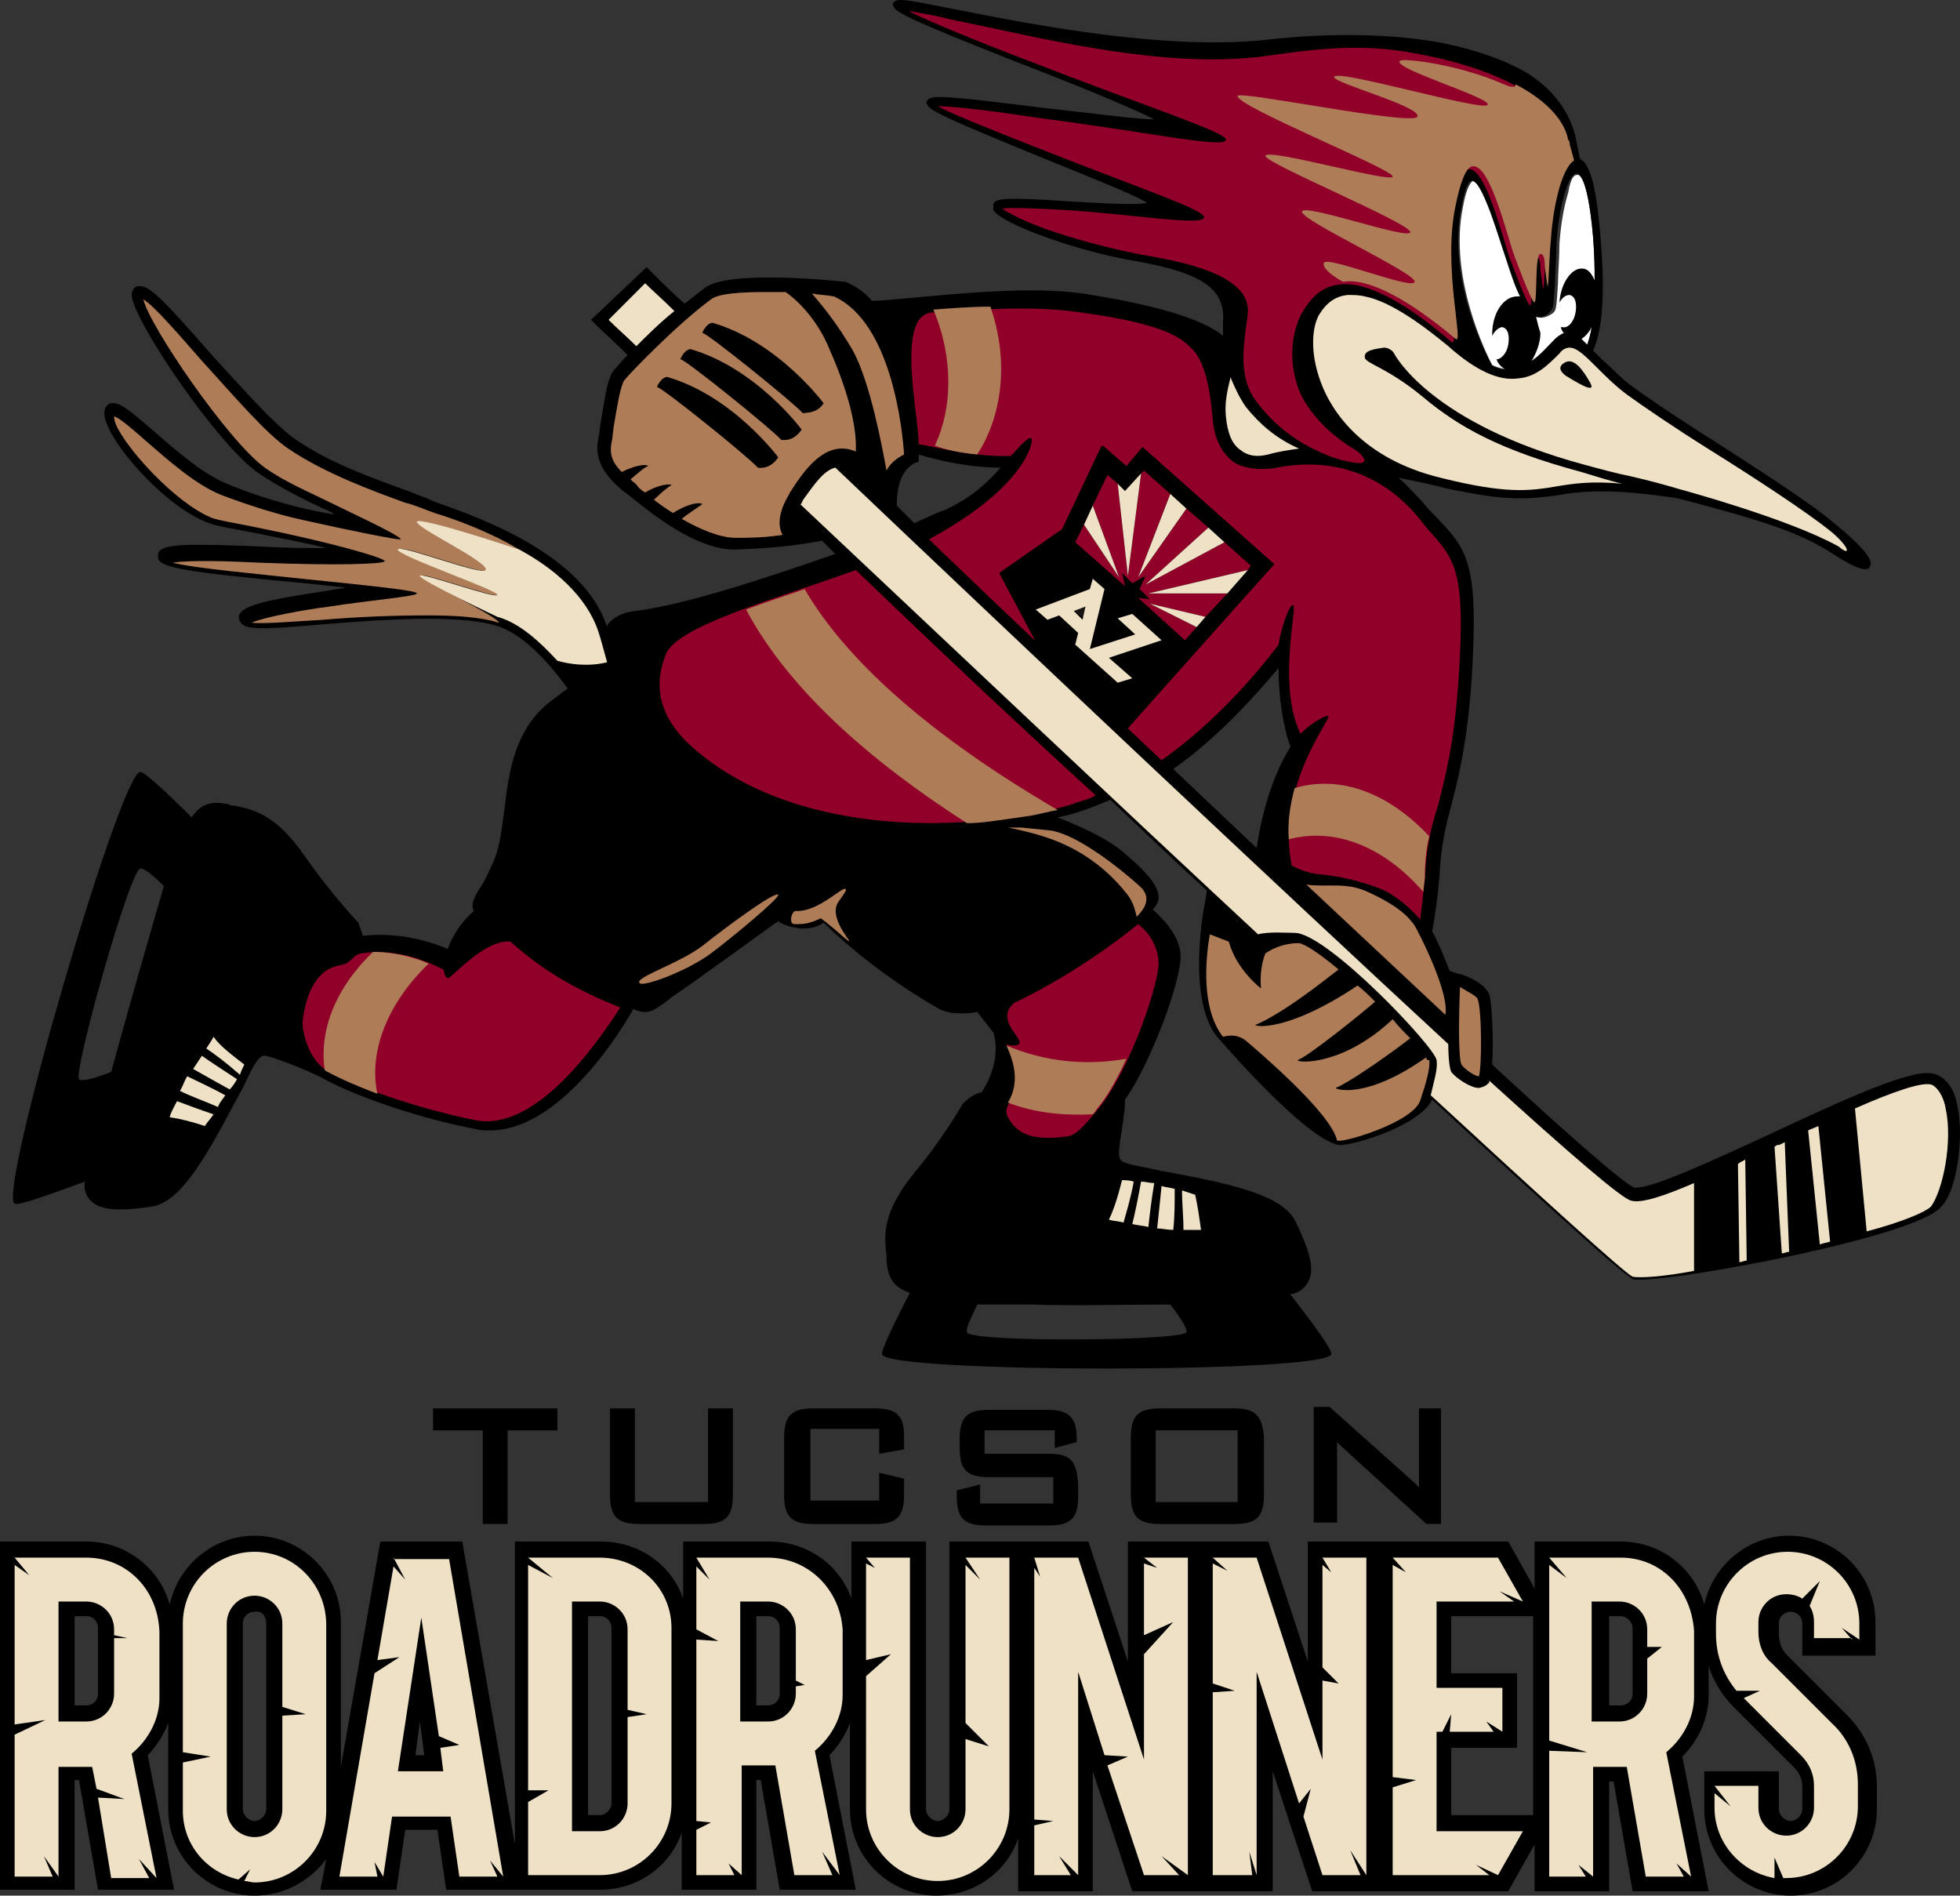 <svg xml:space="preserve" viewBox="116.167 212.231 379.61 367.085" height="367.085px" width="379.61px" y="0px" x="0px" xmlns:xlink="http://www.w3.org/1999/xlink" xmlns="http://www.w3.org/2000/svg" id="Layer_1" version="1.1">
<rect x="116.167" y="212.231" width="379.61" height="367.085" fill="#333333" stroke="none"/>
<g>
	<g>
		<path d="M421.6,246.117c0,0,1.983-1.133,3.117,12.183c0.85,12.184,0,17.567-1.134,20.684
			c-1.133-0.85-1.983-2.55-3.116-2.55c-1.134,0-2.267,0.566-3.117,1.7c-3.116,3.117-6.233,7.367-12.183,4.817
			c-0.851-1.7-8.5-16.717-5.667-30.6c0.85-4.817,1.983-5.1,1.983-5.1l0,0c0.283,0,1.417,0.566,3.116,4.816
			c1.134,2.833,2.267,6.517,3.117,9.067l0.283,0.85c0.85,2.55,1.7,5.383,2.833,7.65c1.417,3.683,2.267,3.683,3.117,3.967
			c1.133,0.566,2.833-0.567,3.116-0.85c0.567-0.566,0.567-1.417,0.851-5.667c0-1.983,0.283-4.817,0.283-7.65
			c0.283-3.966,0.85-7.083,1.7-9.917C420.467,246.117,421.316,246.117,421.6,246.117z" fill="#FFFFFF"></path>
		<path d="M495.267,426.316c-0.566-3.116-1.983-5.1-3.967-5.95l0,0c-3.399-1.699-14.45,3.117-32.017,11.334
			c-11.05,5.1-23.8,11.05-26.633,10.483c-1.7-0.567-12.184-9.634-27.483-23.801c0.283-4.533,0-11.899-0.567-13.6
			c-1.133-2.55-5.383-3.967-5.949-3.967l-1.7-0.566c-1.134-2.833-2.267-5.667-3.4-7.65c0.566-3.117,1.134-7.083,1.417-10.767
			c0.283-5.667,1.133-9.35,2.267-13.6c1.417-5.383,3.116-12.184,3.967-24.65c1.416-22.667-0.851-24.934-7.084-31.45
			c-0.85-0.85-1.699-1.7-2.55-2.833c-1.7-1.7-3.116-3.4-4.533-4.533c3.117,0.567,6.8,1.417,7.934,1.7
			c1.983,0.566,3.967,0.85,5.383,1.133c8.784,1.7,12.75,1.133,17.284,0.566c4.816-0.85,10.482-1.417,23.517,0.567
			c16.149,4.25,23.517,6.517,30.033,10.767c5.666,3.683,6.8,3.117,7.083,2.55c0.283-0.566,1.417-1.7-6.517-8.216
			c-4.533-3.967-14.733-10.483-23.517-16.15c-6.8-4.25-13.033-8.5-16.15-10.767c-2.267-1.7-3.966-3.683-5.666-5.1
			c-0.567-0.566-1.134-1.133-1.7-1.7c1.417-3.117,2.55-9.067,1.417-22.1c-0.567-6.517-1.417-13.883-3.967-15.017
			c-0.283-1.417-0.567-2.833-0.851-4.25c-1.133-4.817-4.25-9.067-9.066-12.184c-4.25-2.55-9.633-4.533-16.434-5.95
			c-11.616-2.267-24.649-1.7-32.866-0.85c-20.117,2.55-47.033-2.833-61.483-5.667c-9.917-1.983-11.617-2.267-12.184-1.417
			c-0.283,0.283-0.283,0.566,0,0.85c0.284,1.133,4.534,3.117,24.65,11.05c9.633,3.683,22.1,8.783,25.783,10.767
			c-3.4,0-13.884-1.417-21.816-2.267c-18.134-2.267-21.534-2.55-22.101-1.417c-0.283,0.284-0.283,0.567,0,0.85
			c0.284,1.133,4.817,3.117,20.684,9.633c8.217,3.4,19.267,7.65,21.816,9.35c-2.267,0.566-9.916,0-15.3-0.283
			c-12.184-0.85-14.167-0.567-14.45,0.566c0,0.283,0,0.567,0,1.133c1.417,2.55,15.867,7.934,27.767,9.917
			c12.75,2.267,17.283,5.383,16.717,11.9c0,0.566,0,1.417,0,2.55c-5.667-4.816-21.816-7.367-27.2-8.217
			c-9.916-1.417-23.8,0-33.149,0.85c-3.4,0.284-5.95,0.567-7.65,0.567c-1.417-1.7-3.117-2.833-5.1-3.684h-0.284
			c-2.267-0.283-22.383-2.267-26.917,1.134c-1.133,0.85-2.55,1.983-3.967,3.116c-2.267-1.983-4.533-4.25-6.517-6.233l-0.85-0.85
			l-10.767,10.2l0.85,0.85c1.7,1.7,3.967,3.684,6.233,5.95c-1.133,1.133-1.983,2.267-2.55,2.833c-1.417,1.7-1.7,4.817-2.55,9.634
			c-0.283,1.417-0.283,2.55-0.567,3.683c-0.566,3.117,0,6.233,4.817,10.2c0.283,0.283,0.85,0.566,1.133,0.85
			c4.533,3.684,13.033,10.483,20.4,10.483h0.283c8.5-0.283,13.034-1.133,13.317-1.133l3.4-0.566c0.85,0.85,1.7,1.7,2.55,2.55
			c-13.034,4.533-29.184,9.917-38.817,11.05c-2.55,0.284-4.533,1.417-5.383,2.833v0.283c-4.533-14.167-24.934-21.25-32.867-24.083
			c-0.85-0.284-1.417-0.567-1.983-0.85c-0.85-0.283-2.267-0.85-3.683-1.417c-6.233-2.267-15.3-5.383-22.1-10.2
			c-3.967-2.833-10.483-10.2-16.434-16.717c-7.933-9.066-11.333-12.75-13.316-12.75c-0.283,0-0.85,0-1.133,0.284
			c-0.283,0.283-0.567,0.85-0.567,1.417c0.284,5.1,17,29.467,24.65,34.566c4.25,2.833,8.784,5.1,12.467,6.8
			c0.85,0.283,1.7,0.85,2.267,1.133c-4.533-0.567-13.6-2.833-20.966-5.95c-4.817-1.983-9.917-6.517-14.167-10.2
			c-4.25-3.684-6.517-5.667-8.216-5.383c-0.567,0-0.85,0.566-1.134,0.85c-0.283,0.85-0.283,1.7,0.284,3.117
			c1.983,5.383,11.9,16.434,19.833,19.267c1.417,0.567,5.1,1.134,9.35,1.983c3.967,0.85,10.2,1.983,13.317,2.833
			c-2.833,0-7.934,0-12.184-0.283c-13.883-0.567-18.7-0.567-20.117,0.85c-0.283,0.283-0.283,0.566-0.283,1.133
			c0,1.983,3.967,2.833,28.333,5.1c2.833,0.284,5.667,0.567,7.933,0.85c-0.85,0.283-1.983,0.283-3.117,0.567
			c-11.617,1.7-16.433,2.833-17.283,4.533c-0.283,0.283-0.283,0.85,0,1.417c0.85,1.7,3.683,1.7,16.433,0.567
			c10.767-0.85,25.5-1.983,33.15,0.283c5.1,1.417,10.483,7.367,13.883,12.184c-1.133,0.85-2.267,1.7-3.4,2.55
			c-6.8,5.383-7.934,13.317-8.784,20.4c-0.566,3.967-0.85,7.65-2.267,10.767c-1.133,2.55-1.983,4.25-2.833,5.383
			c-1.133,1.983-1.417,3.117-0.85,3.967c-1.983,1.7-3.967,4.25-5.1,7.367c-2.55-1.133-9.067-3.4-16.434-2.55
			c-0.283-1.133-0.85-2.267-0.85-2.55l-0.284-0.283c0,0-5.1-5.383-10.2-12.75c-5.383-7.65-9.35-8.783-13.6-9.633
			c-0.283,0-0.85,0-1.133-0.283c-3.117-0.567-5.1-0.284-7.083,2.55c-4.25-4.25-9.066-8.783-9.917-8.783
			C139.683,361.15,115.6,443.6,119,445.3c0.566,0.567,7.367-1.983,13.6-4.25c-0.284,1.983,0.566,3.117,1.133,3.684
			c1.417,1.417,3.4,1.7,5.95,1.7c1.983,0,3.967-0.283,5.95-0.566c5.1-0.851,9.633-7.934,16.15-20.4c0.567-0.85,0.85-1.7,1.417-2.55
			c1.7-3.684,2.833-5.95,3.966-6.233c0.85-0.283,9.35,3.116,11.333,4.25c7.083,3.967,20.4,8.217,29.75,9.916
			c0.85,0.284,1.7,0.284,2.833,0.284c12.183,0,23.233-15.584,27.767-23.517c2.833,1.416,4.25,0,5.95-1.134
			c0.284-0.283,0.85-0.566,1.417-1.134c3.117-1.982,18.983-13.6,20.683-14.733c1.133,0.85,2.55,1.133,4.25,1.417
			c0.283,0,0.283,0,0.567,0c1.417,0,2.833-0.283,3.966-1.133c9.917,9.633,20.4,15.583,22.383,16.717
			c1.134,0.566,2.55,0.85,3.967,0.85c1.133,0,2.267,0,3.4-0.283l0,0c0.85,1.133,3.117,3.967,3.117,3.967s1.983,5.1-2.267,11.616
			c-1.7,0.283-3.117,1.7-3.4,1.983l-0.283,0.283c0,0-3.684,6.517-9.35,13.316c-5.95,7.367-5.95,11.617-5.383,15.867
			c0,0.283,0,0.85,0,1.133c0.283,3.117,1.133,5.101,4.533,6.233c-2.833,5.384-5.667,11.334-5.383,11.9
			c0.566,3.684,86.134,3.684,86.983,0c0.283-0.85-3.967-6.517-7.934-11.617c1.983-0.283,2.834-1.416,3.4-2.267
			c1.7-2.833-0.283-7.366-2.267-11.616c-2.267-4.816-10.2-7.083-24.084-9.634c-1.133-0.283-1.983-0.283-2.833-0.566
			c-3.967-0.85-6.517-1.133-7.083-1.983c-0.567-0.566-0.283-2.55,0.283-5.95c0-0.566,0.283-1.416,0.283-2.267
			c0.283-1.416,0.283-2.55,0.283-3.399c3.967-5.384,10.2-20.4,10.767-27.2c0.283-3.684-2.55-7.083-5.383-9.633
			c0.566-0.567,1.133-1.417,1.133-2.267c0-1.983-1.416-4.25-6.8-8.784c-2.55-2.267-7.083-4.533-12.75-6.8
			c1.417-0.283,2.833-0.566,4.25-1.133c1.983-0.567,3.967-1.417,5.95-2.267c6.233,5.95,12.467,11.9,18.7,17.566l-0.284,1.983
			c-0.283,0.85-3.683,18.983,2.268,26.35c0.283,0.283,16.716,19.55,23.517,20.967h0.283c2.833,0,15.3-3.684,17.85-8.783
			c22.101,20.399,37.684,34.566,39.101,34.85c0.283,0,0.566,0,1.133,0c9.066,0,54.117-8.5,58.367-14.167
			C494.983,443.316,496.684,432.833,495.267,426.316z M423.583,278.983c-0.283-0.283-0.566-0.567-1.133-1.133
			c0.566-0.284,1.416-1.133,1.983-2.267C424.15,277.283,423.866,278.133,423.583,278.983z M413.667,273.6
			c1.133,0.283,2.55-0.567,2.833-1.133c0.566-0.567,0.566-1.417,0.85-5.667c0-1.983,0.284-4.816,0.284-7.65
			c0.283-3.966,0.85-7.083,1.699-9.917c1.134-3.4,1.983-3.4,2.267-3.4c0,0,1.983-0.567,3.117,12.183c0.283,3.4,0.283,5.95,0.283,8.5
			c-0.566-1.417-1.417-2.267-2.267-2.267c-1.983-0.283-4.25,2.55-4.533,6.517c0.566-0.85,1.133-1.417,1.983-1.417
			c1.133,0.283,1.416,1.7,1.133,3.4s-1.416,3.117-2.55,2.833h-0.283c0,0.283,0.283,0.85,0.566,1.133
			c-0.566,0.283-1.133,0.566-1.7,1.133c-1.416,1.417-2.833,3.117-4.533,4.25c0.851-1.417,1.7-3.4,1.7-5.383
			C414.233,275.867,413.95,274.733,413.667,273.6z M399.217,252.35c0.85-4.817,1.7-5.1,1.983-5.1c0.566,0,1.416,0.566,3.116,4.816
			c1.134,2.833,2.267,6.517,3.117,9.067l0.283,0.85c0.85,2.55,1.7,5.383,2.833,7.65c-0.283,0-0.283,0-0.566,0
			c-2.55,0-4.816,3.117-4.816,7.367c0,0,0,0,0,0.283c0.566-1.133,1.416-1.7,1.983-1.7c1.133,0.283,1.416,1.7,1.133,3.4
			c-0.283,1.7-1.417,2.833-2.267,2.833c0.283,0.85,0.85,1.417,1.7,1.983c-0.851,0-1.7-0.283-2.55-0.85
			C404.033,281.25,396.383,266.233,399.217,252.35z M137.7,419.8c-2.833,1.134-5.667,1.983-6.233,1.417
			c-1.133-1.417,9.917-40.8,11.9-40.8c0.85,0,2.55,1.417,4.533,3.4C145.35,392.6,141.1,407.333,137.7,419.8z M299.2,311l-0.85,0.283
			c-0.85,0.283-2.55,1.133-5.1,2.267c-1.133-1.133-2.267-2.267-3.4-3.4c0-2.267,0.283-6.517,3.4-8.216l0.85-0.284v-0.85
			c0,0,0-0.283,0-0.566c3.683,1.133,9.633,2.55,15.867,2.55C305.717,307.6,302.6,309.3,299.2,311z M342.833,464.85
			c1.983,2.551,3.4,4.817,3.117,5.384c-1.134,1.7-41.934,1.983-42.5,0c-0.284-0.851,0.85-2.833,1.983-5.384
			c2.833,0,6.517,0,10.484,0C324.134,465.133,334.05,464.85,342.833,464.85z M359.55,376.45c-5.383-5.1-10.767-10.2-16.149-15.3
			c9.633-6.8,16.716-15.3,20.399-19.55c0,8.5,1.983,14.733,2.267,15.017v0.283C361.816,363.7,360.116,372.483,359.55,376.45z"></path>
		<path d="M311.95,300.517c0.85-0.85,3.399-3.967,3.967-3.4c0.566,0.283-0.851,9.35-19.833,19.55
			c15.016,14.45,30.317,28.9,45.05,42.784c13.316-9.35,22.383-22.1,22.666-22.384l0,0c0.283-2.267,1.983-7.933,2.833-7.65
			c0.851,0.284-3.116,15.583,1.417,24.934c1.134-1.417,5.101-3.967,5.384-3.4c0.566,0.566-10.2,13.6-7.084,28.9
			c1.134,0.566,2.834,1.417,5.384,1.7c4.25,0.284,9.066,1.7,11.899,2.833c2.834,1.133,5.95,3.967,7.65,5.95c0-0.284,0-0.567,0-0.567
			c0.283-2.267,0.566-4.533,0.85-7.367c0.284-5.95,1.134-9.917,2.551-14.167c1.416-5.667,3.116-11.9,3.967-24.367
			c1.416-21.25-0.567-23.233-6.233-29.467c-0.851-0.85-9.634-15.3-28.9-11.617c-2.833,0.567-6.517,0.284-8.5-1.133
			c-2.267-1.7-3.684-4.533-3.967-8.216c-0.283-2.833-0.85-10.483-3.967-13.6c-1.983-1.983-4.816-4.817-21.533-7.083
			c-9.633-1.417-19.55-0.566-28.9,0c-7.083,0.566-2.55,19.833-2.55,25.5C297.5,298.816,305.15,300.8,311.95,300.517z" fill="#910028"></path>
		<path d="M281.917,322.617c-14.733,5.383-34.85,10.767-36.833,16.433c-2.55,6.517-0.85,12.184,4.533,17.284
			c15.3,14.167,39.95,17,60.067,14.45c1.983-0.283,3.967-0.566,5.95-0.85c2.833-0.566,5.666-1.133,8.216-1.983
			c1.417-0.567,3.117-0.85,4.534-1.7C312.233,351.517,296.367,336.5,281.917,322.617z" fill="#910028"></path>
		<g>
			<g>
				<path d="M332.35,355.483l-10.483-9.35l-12.183-22.95l12.183-8.5l7.65-16.15l4.816,3.967l3.117-3.684l25.5,22.667L332.35,355.483
					z"></path>
				<polygon points="326.684,329.7 324.134,330.55 326.116,331.967" fill="#171413"></polygon>
				<path d="M334.333,302.5l-4.533-3.967l-7.649,16.15l-12.184,8.5l12.184,22.95l10.483,9.35l30.316-34l-25.5-22.667L334.333,302.5z
					 M332.917,344.434l-8.217-7.367l0.566-2.267l-3.684-3.4l-2.267,0.85l-2.267-1.983l10.483-3.967l0.566-1.983l2.267,1.983
					l-2.833,11.617l8.783-2.833l-3.399-3.117l2.833-0.85l5.667,5.1l-10.2,3.4l4.533,3.967L332.917,344.434z M334.05,307.316
					l3.684-3.966l20.684,18.7l-12.75,14.45l-9.067-8.217l0,0l2.551,0.283l-1.983-1.983l0,0l1.133-2.55l-2.55,1.417l-1.983-1.983
					l0.566,2.55l0,0l-9.633-8.5l0,0l5.95-13.033l0,0L334.05,307.316z"></path>
				<polygon points="338.017,323.75 338.017,323.75 336.884,326.3 336.884,326.3" fill="#F2E7CE"></polygon>
				<polygon points="338.866,328.283 336.6,328 336.6,328" fill="#F2E7CE"></polygon>
				<path d="M341.134,336.217l-5.667-5.1l-2.833,0.85l3.399,3.117l-8.783,2.833l2.833-11.617l-2.267-1.983
					l-0.566,1.983l-10.483,3.967l2.267,1.983l2.267-0.85l3.684,3.4l-0.566,2.267l8.217,7.367l2.833-0.85l-4.533-3.967
					L341.134,336.217z M324.134,330.55l2.267-0.85l-0.567,2.55L324.134,330.55z" fill="#EEE1C6"></path>
				<polygon points="327.816,310.15 332.917,324.033 326.116,313.833 324.417,317.233 334.05,325.733 
					334.05,325.733 333.483,323.184 335.467,325.167 338.017,323.75 338.017,323.75 336.884,326.3 338.866,328.283 338.866,328.283 
					336.6,328 345.667,336.217 347.934,333.667 338.866,329.133 349.634,331.684 353.884,327.15 338.583,327.15 357.85,322.617 
					358.417,321.767 353.316,317.233 338.017,325.45 350.2,314.4 345.95,310.717 336.6,324.033 342.833,307.883 337.733,303.35 
					337.167,303.917 334.616,323.75 334.616,323.75 332.634,305.9 330.65,304.2" fill="#910028"></polygon>
				<polygon points="332.917,324.033 327.816,310.15 326.116,313.833" fill="#EEE1C6"></polygon>
				<polygon points="353.884,327.15 357.85,322.617 338.583,327.15" fill="#EEE1C6"></polygon>
				<polygon points="347.934,333.667 347.934,333.667 349.634,331.684 338.866,329.133" fill="#EEE1C6"></polygon>
				<polygon points="337.167,303.917 334.616,323.75 334.616,323.75 332.634,305.9 334.05,307.316" fill="#EEE1C6"></polygon>
				<polygon points="353.316,317.233 338.017,325.45 350.2,314.4" fill="#EEE1C6"></polygon>
				<polygon points="345.95,310.717 336.6,324.033 342.833,307.883" fill="#EEE1C6"></polygon>
			</g>
		</g>
		<g>
			<path d="M461.267,454.934c0.566,0,0.85-0.283,1.417-0.283l-0.851-21.25c-0.566,0.283-0.85,0.566-1.416,0.566
				c-0.284,0-0.284,0.283-0.567,0.283L461.267,454.934z" fill="#EEE1C6"></path>
			<path d="M454.184,436.8c-0.567,0.283-1.134,0.566-1.417,0.851l0.283,18.983c0.566,0,0.851-0.284,1.417-0.284
				L454.184,436.8z" fill="#EEE1C6"></path>
		</g>
		<path d="M468.633,453.233c0.567-0.283,1.134-0.283,1.983-0.566l-2.267-22.384
			c-0.566,0.283-1.416,0.566-1.983,0.851L468.633,453.233z" fill="#EEE1C6"></path>
		<path d="M493,426.884c-0.283-1.7-1.134-3.684-2.55-4.534l0,0c-1.7-0.85-7.934,1.417-15.017,4.534l2.267,23.8
			c6.517-1.7,11.333-3.684,12.467-4.817C492.434,442.75,494.417,433.4,493,426.884z" fill="#EEE1C6"></path>
		<path d="M246.783,272.467c-2.267-2.267-4.25-3.967-5.667-5.383l-7.083,7.083c1.7,1.7,3.684,3.4,5.383,5.1
			C241.4,277.283,243.95,274.733,246.783,272.467z" fill="#EEE1C6"></path>
		<path d="M208.25,429.15c-8.783-1.7-21.533-5.667-28.333-9.351c-3.966-1.983-5.383-7.934-5.1-10.2
			c0.85-6.233,3.4-9.916,7.366-10.483c1.983-0.283,2.267-1.982,3.967-2.267c7.367-1.133,13.6,1.983,15.867,3.117
			c0.283,0.85,0.283,1.416,0.85,1.7c0.566,0.283,7.083-7.65,12.183-7.083c6.233,5.667,13.317,9.633,21.25,12.75l0,0
			C231.2,415.267,219.583,431.417,208.25,429.15z" fill="#910028"></path>
		<path d="M340.566,399.116c-0.566,5.95-6.233,21.25-11.616,27.768c-1.7,1.982-3.967,5.1-5.95,5.383
			c-6.233,0.85-9.634,0-11.616-3.684c-0.567-1.133-0.284-1.699,0.283-2.833c2.55-4.533,0.566-8.5-0.567-11.333
			c0.284,0.283,2.551,0.566,2.551-0.283c0-1.417-4.534-4.534-1.134-7.65c0,0,11.9-5.384,24.083-15.3l0,0
			C339.434,393.45,340.566,396.283,340.566,399.116z" fill="#910028"></path>
		<path d="M398.934,403.366c-0.283,6.801-0.283,13.884,0.283,15.018c0.566,0.85,2.55,2.267,3.399,2.267
			c0.567-1.983,0.567-13.034-0.283-15.017C402.05,405.066,400.35,404.217,398.934,403.366z" fill="#AF7C58"></path>
		<path d="M369.184,383.533L396.1,408.75c0.851-4.25-5.1-15.867-5.949-17.283c-0.851-1.133-2.268-3.4-9.067-6.517
			C376.833,382.967,373.15,384.1,369.184,383.533z" fill="#AF7C58"></path>
		<path d="M199.183,398.833c-2.55-1.133-6.517-2.267-10.767-2.267c-7.367,7.084-10.483,15.3-9.35,22.95
			c0.283,0,0.283,0.283,0.566,0.283c2.55,1.417,5.95,2.833,9.633,4.25C187.566,416.116,190.967,406.767,199.183,398.833z" fill="#AF7C58"></path>
		<path d="M311.1,414.7C311.1,414.417,311.1,414.417,311.1,414.7c1.134,2.55,2.834,6.8,0.284,11.05
			c5.1,1.983,10.767,2.55,16.433,2.267c0.283-0.283,0.567-0.566,0.851-1.133c1.983-2.268,3.967-5.95,5.666-9.634
			C326.4,418.667,318.467,417.816,311.1,414.7z" fill="#AF7C58"></path>
		<path d="M366.917,364.833c-0.851,3.117-1.417,6.517-1.134,9.917c8.783-2.267,18.134,1.133,26.066,10.2
			c0-1.134,0.284-1.983,0.284-3.117c0-2.833,0.283-5.383,0.85-7.65C385.05,365.683,375.7,362.283,366.917,364.833z" fill="#AF7C58"></path>
		<path d="M305.433,300.233c4.817-7.367,6.234-18.133,2.55-28.617c-3.684,0-7.367,0.283-11.05,0.567
			c3.967,9.35,3.684,19.267,0.284,26.35C299.483,299.383,302.316,299.95,305.433,300.233z" fill="#AF7C58"></path>
		<path d="M392.417,416.967c-11.617,8.217-17.567,6.233-17.567,5.95c2.834-1.134,11.617-7.367,14.45-9.634
			c-1.133-1.133-2.267-2.267-3.399-3.684c-9.634,9.067-18.417,8.5-18.417,7.934c2.267-0.85,12.75-9.35,15.017-11.333
			c-1.133-1.134-2.267-2.267-3.4-3.117c-13.6,9.067-19.833,7.934-19.833,7.65c5.95-2.55,13.884-9.066,16.15-10.767
			c-3.4-2.834-6.233-4.817-7.65-5.1c-3.399,0-5.667,1.417-6.517,1.983c-0.566,1.417-1.133,3.684-0.85,6.801
			c0,0-4.817-3.684-6.233-9.067l-3.684-1.417c-0.85,4.817-1.7,14.45,2.55,19.833l0,0c1.134-0.283,2.834-0.566,4.533,0.85
			c1.983,1.7,16.434,13.884,17.567,19.267h0.283c1.416,0.284,14.733-3.683,15.866-7.933l0.283-0.851c0.567-1.7,1.7-5.383,1.417-6.8
			C392.417,417.533,392.417,417.25,392.417,416.967z" fill="#AF7C58"></path>
		<path d="M272,326.3c-3.967,1.417-7.65,2.55-11.333,3.967c7.083,13.317,20.684,27.2,42.784,41.367
			c2.267,0,4.25-0.283,6.233-0.566c1.983-0.284,3.967-0.567,5.949-0.85c1.7-0.284,3.684-0.85,5.384-1.133
			C295.8,354.35,279.933,339.9,272,326.3z" fill="#AF7C58"></path>
		<g>
			<path d="M348.783,450.4c-1.133,0-2.267,0-3.399,0c0-2.551-0.284-4.817-0.284-7.65
				c0.851,0.283,1.7,0.566,2.551,0.85C348.217,446.15,348.5,448.417,348.783,450.4z" fill="#EEE1C6"></path>
			<path d="M343.4,450.4c-1.134,0-2.268-0.284-3.117-0.284c0.283-2.55,0.566-5.383,0.851-8.216
				c0.85,0.283,1.699,0.283,2.55,0.566C343.684,445.3,343.684,447.85,343.4,450.4z" fill="#EEE1C6"></path>
			<path d="M338.583,449.833c-1.133-0.283-1.983-0.283-3.116-0.566c0.566-2.267,1.133-5.1,1.7-8.217
				c0.85,0,1.699,0.283,2.55,0.283C339.15,444.733,338.866,447.283,338.583,449.833z" fill="#EEE1C6"></path>
			<path d="M333.767,448.983c-0.85-0.283-1.983-0.283-2.833-0.566c0.85-1.7,1.7-4.25,2.55-7.65
				c0.566,0,1.417,0,2.267,0.283C335.184,444.167,334.333,447,333.767,448.983z" fill="#EEE1C6"></path>
		</g>
		<g>
			<path d="M149.033,428.583c0.283-1.133,0.85-1.983,1.417-3.116c2.267,0.85,4.533,1.7,7.083,2.55
				c-0.566,0.85-1.133,1.417-1.7,2.267C153.283,429.434,151.017,428.866,149.033,428.583z" fill="#EEE1C6"></path>
			<path d="M151.017,423.483c0.567-0.851,0.85-1.983,1.417-2.833c2.267,1.133,4.817,2.267,7.367,3.683
				c-0.566,0.851-1.133,1.417-1.417,2.267C155.833,425.467,153.283,424.616,151.017,423.483z" fill="#EEE1C6"></path>
			<path d="M153.567,419.233c0.566-0.851,1.133-1.7,1.7-2.55c1.983,1.416,4.25,2.833,6.8,4.533
				c-0.284,0.566-0.85,1.416-1.417,1.983C158.1,421.783,155.55,420.366,153.567,419.233z" fill="#EEE1C6"></path>
			<path d="M156.117,415.267c0.566-0.85,1.133-1.7,1.417-2.267c1.133,1.7,3.4,3.4,5.95,5.384
				c-0.283,0.566-0.567,1.133-0.85,1.982C160.083,418.1,157.817,416.4,156.117,415.267z" fill="#EEE1C6"></path>
		</g>
		<g>
			<path d="M197.767,323.75c0-0.85,14.733,4.533,15.017,3.684c0.284-0.85-19.55-7.65-19.267-8.784
				s16.15,5.1,17,3.967s-13.6-8.217-13.316-9.35c0.283-0.85,19.267,5.383,19.55,5.383c-6.233-3.683-12.75-5.95-16.433-7.083
				c-0.85-0.284-4.25-1.7-5.667-1.983c-6.233-2.267-15.583-5.667-22.667-10.483c-4.25-2.833-10.767-10.483-16.717-17
				c-4.25-4.817-9.066-10.483-11.333-11.9c1.134,5.1,16.434,27.483,23.517,32.583c3.966,2.833,8.783,4.817,12.183,6.517
				c3.967,1.983,13.883,6.517,14.167,7.367c0,0.284-9.917-1.7-18.7-3.683c-5.383-1.133-11.333-3.117-15.867-4.817
				c-5.1-1.983-10.483-6.8-14.733-10.483c-2.267-1.983-5.1-4.534-6.233-4.817c0,0.283,0,0.567,0.283,1.417
				c1.983,4.817,11.617,15.3,18.417,18.133c1.133,0.567,5.1,1.133,9.066,1.983c14.167,2.833,24.934,5.95,24.65,6.517
				c-0.283,0.567-9.633,0.85-24.083,0.284c-5.667-0.284-13.6-0.567-17,0c4.533,1.133,17.566,2.267,25.217,3.117
				c13.883,1.417,22.1,2.267,22.1,2.833c0,0.567-9.917,1.417-17,2.55c-4.533,0.566-12.466,1.983-15.017,3.117
				c2.55,0.283,8.5-0.284,13.883-0.567c6.517-0.566,13.6-0.85,20.117-0.85c5.383,0,10.2,0.284,13.883,1.417
				C212.783,331.684,197.767,324.6,197.767,323.75z" fill="#AF7C58"></path>
		</g>
		<path d="M321.3,375.316c6.8,2.833,11.05,7.367,13.033,9.917c1.417,1.7,1.7,3.4,1.983,4.533
			c1.417-1.417,3.117-3.683,0.566-5.95c-2.833-2.55-11.616-9.917-17.283-10.767c-5.666-0.566-5.666-0.566-5.666-0.566h-2.551
			C314.217,373.05,317.9,373.9,321.3,375.316z" fill="#AF7C58"></path>
		<path d="M278.517,386.933c1.133-1.7,1.7-2.267,1.417-2.55c-0.566-0.566-5.383,4.533-9.633,4.25
			c-0.85,0-1.417,2.55-0.283,2.55c0.283,0,0.567,0,0.85,0c1.7,0,3.117-0.566,4.25-1.133c0.85,0.567,2.55,1.983,4.816,3.967
			C282.767,396.283,276.25,390.333,278.517,386.933z" fill="#AF7C58"></path>
		<path d="M239.983,402.517c0.283,1.134,9.35-2.267,13.883-5.667c4.533-3.399,13.316-10.766,13.033-11.333
			c-0.566-0.85-10.483,6.517-14.733,9.917C247.633,398.833,239.417,401.384,239.983,402.517z" fill="#AF7C58"></path>
		<path d="M470.9,315.25c-4.534-3.684-14.45-10.2-23.518-15.867c-6.8-4.25-13.033-8.5-16.149-10.767
			c-2.267-1.7-4.25-3.684-5.95-5.383c-1.983-1.983-3.684-3.684-5.1-3.684c-0.567,0-1.417,0.284-1.983,1.133
			c-2.267,2.267-4.533,4.534-7.934,4.817c-3.684,0.566-8.217-1.417-13.6-6.233c-6.517-5.383-11.9-8.783-16.15-9.633
			c-1.134-0.283-2.267-0.283-3.4-0.283c-2.267,0.283-3.966,1.417-5.383,3.683s-1.983,7.367,0.283,13.317
			c1.983,5.383,7.934,14.733,23.233,18.417c12.467,3.117,17,2.55,22.1,1.7c3.4-0.567,6.801-1.133,13.034-0.567
			c-2.551-0.566-5.101-1.417-7.934-2.267c-15.867-4.25-23.8-8.783-30.601-14.45c-6.8-5.667-11.05-6.517-11.333-7.65
			c-0.283-1.417,1.7-1.7,3.684-1.983c0.85,0,1.7,0.567,1.983,1.134c0.283,0.566,7.366,13.6,36.833,21.533
			c3.117,0.85,6.233,1.7,9.066,2.267c3.684,0.85,6.8,1.7,9.634,2.55c0,0,20.967,5.667,30.6,11.05
			C474.583,320.066,474.583,318.367,470.9,315.25z M419.333,284.934c-1.416-1.134-1.133-1.983,0-2.55
			c1.7-0.85,3.4,1.417,4.817,3.967C425.566,288.9,420.75,285.783,419.333,284.934z" fill="#EEE1C6"></path>
		<path d="M359.55,290.033c-4.25-5.383-1.983-13.316-1.7-17.283c0.567-7.934-15.017-10.2-21.25-11.333
			c-5.666-1.133-12.183-2.833-17.85-4.816c-5.384-1.983-7.65-3.4-8.5-3.967c1.983-0.283,7.65,0,12.467,0.283
			c13.316,0.85,26.35,3.117,26.633,1.417c0.284-1.417-11.05-5.1-32.583-13.6c-7.083-2.833-15.867-6.233-18.983-7.934
			c3.4,0,12.184,1.134,19.55,2.267c21.817,2.833,35.983,5.95,36.267,4.25c0.284-1.417-14.166-5.95-39.666-15.866
			c-8.217-3.117-17.85-7.083-21.817-9.067c1.983,0.283,5.383,0.85,8.5,1.7c14.733,2.833,39.667,9.633,60.067,7.083
			c8.217-1.133,18.416-2.833,29.75-0.566c14.166,2.55,27.2,8.216,28.899,17c0.284,1.417,0.567,2.833,0.851,4.25
			c-2.834,1.7-4.25,10.767-4.533,15.867c-0.284,2.833-0.284,6.517-0.567,8.5c0,0.566-0.283-1.7-0.566-3.684c0-0.85,0-2.55-0.85-2.55
			c-1.134,0-0.567,9.066-1.134,9.35c-0.566,0.283-4.25-9.917-4.25-9.917c-2.833-9.633-5.1-16.433-7.649-16.433
			c-1.7,0-2.551,3.4-3.4,7.65c-2.267,12.183,1.983,27.483,0,25.783c-8.783-7.65-16.717-11.9-21.816-11.05
			c-2.834,0.283-4.817,1.983-6.517,4.533c-2.551,3.684-3.4,10.2-1.134,15.867c1.134,3.117,4.816,7.934,10.483,11.333
			c1.983,1.133,5.1,4.533-3.967,1.7C367.483,298.25,362.95,294.566,359.55,290.033z" fill="#910028"></path>
		<path d="M420.184,240.167c0-0.283,0-0.566-0.283-0.85c-0.851-4.25-4.817-7.933-10.2-10.767
			c0,0,0.283,1.134-2.267,0c-9.067-3.966-19.551-5.1-20.117-4.533c-1.7,1.417,17.566,7.083,17,8.5
			c-0.85,1.417-29.467-7.083-29.75-5.383c-0.283,1.133,16.717,5.667,16.15,7.65s-34.566-5.1-34.851-3.967
			C355.583,232.8,385.9,244.983,385.9,246.4s-24.65-5.667-24.65-3.966c0,1.417,28.05,13.033,28.05,14.733
			c0,1.7-20.684-5.667-20.967-3.966c-0.283,1.7,22.101,11.9,21.817,13.6c-0.284,1.7-17-5.1-17.567-3.683
			c-0.566,1.417,3.684,3.683,3.684,3.683c5.1-0.85,13.033,3.684,21.816,11.05c1.7,1.417-2.55-13.883,0-25.784
			c0.851-4.25,1.983-7.65,3.4-7.65c2.55,0,4.816,6.8,7.649,16.434c0,0,3.684,10.2,4.25,9.917c0.567-0.283,0-9.35,1.134-9.35
			c0.85,0,0.85,1.7,0.85,2.55c0.284,2.267,0.567,4.25,0.567,3.683c0.283-1.983,0.283-5.667,0.566-8.5
			c0.283-5.1,1.7-13.883,4.533-15.867C420.75,242.15,420.467,241.3,420.184,240.167z" fill="#AF7C58"></path>
		<g>
			<path d="M276.816,279.833c-2.55-6.233-6.8-9.917-8.5-11.05c-1.133,0-2.267,0-3.683,0
				c-5.1,0-9.35,0.283-10.767,1.417c-6.517,4.816-15.3,13.883-16.717,15.583c-0.85,1.133-1.417,5.1-1.983,8.217
				c-0.283,1.417-0.283,2.833-0.566,3.967c-0.284,1.7-0.284,3.4,1.983,5.667c3.4-1.7,5.1-1.417,5.1-1.133
				c-0.85,0.283-1.983,1.417-3.4,2.55l0.283,0.284c0.284,0.283,0.85,0.566,1.134,1.133c0.283,0.283,0.85,0.85,1.417,1.133
				c2.833-1.7,5.1-1.7,5.1-1.417c-0.567,0.283-1.983,1.417-3.4,2.833c1.133,0.85,2.267,1.7,3.683,2.55
				c3.684-2.267,5.667-1.983,5.667-1.7c-1.133,0.85-2.55,1.7-3.966,2.833c3.4,1.983,7.367,3.683,10.483,3.683
				c5.1,0,7.083-0.283,9.066-0.566c-1.133-1.983-0.566-4.817,1.133-7.65l0.283-0.566c2.55-3.967,6.8-10.483,12.75-7.934
				C282.2,294.283,279.933,286.917,276.816,279.833z M262.934,302.783c-1.7-1.983-19.267-16.15-19.55-15.583
				c0.85-1.983,1.983-1.983,1.983-1.983C258.117,288.9,266.9,300.8,266.9,300.8C265.2,303.35,262.934,302.783,262.934,302.783z
				 M267.467,297.4c-1.7-1.983-19.267-16.15-19.55-15.583c0.85-1.983,1.983-1.983,1.983-1.983
				c12.75,3.683,21.533,15.583,21.533,15.583C269.733,297.967,267.467,297.4,267.467,297.4z M271.717,292.3
				c-1.7-1.983-19.267-16.15-19.55-15.583c0.85-1.983,1.983-1.983,1.983-1.983c12.75,3.683,21.533,15.583,21.533,15.583
				C274.267,292.583,271.717,292.017,271.717,292.3z" fill="#AF7C58"></path>
			<path d="M277.667,269.633c-1.417-0.283-2.833-0.283-4.25-0.567c1.7,1.983,4.817,5.667,7.934,11.05
				c3.4,6.233,5.667,18.7,6.517,23.233l0,0c0.566-1.133,1.7-2.267,3.4-3.117C290.983,295.983,289,274.733,277.667,269.633z" fill="#AF7C58"></path>
		</g>
		<path d="M444.267,441.333c-5.95,2.551-10.2,3.967-12.184,3.4c-1.7-0.283-12.183-9.351-27.483-23.233
			c0,0.283,0,0.566-0.283,0.566c-0.283,0.566-1.7,0.851-1.7,0.851c-1.699,0-4.533-1.983-5.383-3.117
			c-0.283-0.566-0.566-2.55-0.566-5.383c-33.434-30.884-83.867-78.483-118.717-111.634c-2.267,0.567-3.967,3.117-6.233,6.233
			l-0.283,0.567c0,0,0,0.283-0.284,0.283c28.617,26.917,60.633,57.233,88.683,83.3c1.983-0.566,5.667-0.283,7.084-0.283l0,0
			c6.233,0,27.199,22.1,27.483,24.65c0.283,1.7-0.567,4.25-1.134,6.8c22.1,20.4,37.4,34.283,39.1,35.134
			c1.417,0.283,5.95,0,11.9-1.134V441.333z" fill="#EEE1C6"></path>
		<path d="M233.75,340.467c-0.567-1.983-1.133-4.25-1.7-5.95c-2.267-6.8-8.5-12.183-15.3-15.867
			c0,0-19.55-6.517-19.833-5.383c-0.283,1.133,14.167,7.934,13.317,9.35c-0.85,1.133-16.717-5.1-17-3.967s19.55,7.934,19.267,8.784
			c-0.283,0.85-15.017-4.534-15.017-3.684s15.017,7.934,15.017,7.934c4.25,1.133,8.217,4.816,11.617,8.5
			C228.083,341.316,231.767,341.033,233.75,340.467z" fill="#EEE1C6"></path>
		<path d="M357.566,291.167c2.55,3.117,5.667,5.95,10.2,7.934c-1.983,0.283-3.967,0.566-5.95,1.133
			c-2.267,0.566-3.967,0.283-5.383-0.85c-1.7-1.133-2.55-3.4-2.834-6.517c-0.283-2.55,0.284-5.1,0.851-7.367v-0.283
			C355.3,287.2,356.15,289.184,357.566,291.167z" fill="#EEE1C6"></path>
	</g>
	<g>
		<g>
			<polygon points="200.033,489.217 209.667,489.217 209.667,507.35 214.483,507.35 214.483,489.217 224.117,489.217 
				224.117,484.967 200.033,484.967"></polygon>
			<path d="M253.3,503.1h-14.167v-18.133h-4.816v16.717c0,4.25,1.417,5.666,5.667,5.666h12.467c4.25,0,5.667-1.416,5.667-5.666
				v-16.717H253.3V503.1L253.3,503.1z"></path>
			<path d="M285.6,484.967h-11.9c-4.25,0-5.667,1.416-5.667,5.666v11.051c0,4.25,1.417,5.666,5.667,5.666h11.9
				c4.25,0,5.667-1.416,5.667-5.666v-3.117l-4.816-1.133v5.383h-13.317v-13.883h13.317v4.816l4.816-0.85v-2.551
				C291.267,486.383,289.85,484.967,285.6,484.967z"></path>
			<path d="M319.316,493.75H306.85v-4.533h13.601v3.399l4.25-1.133v-0.851c0-4.533-2.267-5.383-5.667-5.383H307.7
				c-4.25,0-5.667,1.417-5.667,5.667v1.699c0,4.25,1.417,5.667,5.667,5.667h12.467v5.101H306V499.7l-4.533,1.133v1.134
				c0,4.25,1.417,5.666,5.667,5.666h12.183c4.25,0,5.667-1.416,5.667-5.666V499.7C324.7,495.167,323.566,493.75,319.316,493.75z"></path>
			<path d="M355.3,484.967h-14.45c-4.25,0-5.666,1.416-5.666,5.666v11.051c0,4.25,1.416,5.666,5.666,5.666h14.45
				c4.25,0,5.667-1.416,5.667-5.666v-11.051C360.684,486.383,359.267,484.967,355.3,484.967z M355.866,489.217V503.1H340v-13.883
				H355.866z"></path>
			<path d="M391,484.967v12.184c0,0.85,0,1.982,0,3.116c-0.283-0.283-0.85-0.85-1.134-1.133L374,484.967l-0.283-0.283H370.6v22.383
				h4.533v-13.033c0-0.85,0-1.7,0-2.55c0.284,0.283,0.284,0.283,0.567,0.566l0.283,0.283l16.149,14.733l0.284,0.283h2.833v-22.383
				H391L391,484.967z"></path>
		</g>
		<g>
			<path d="M479.4,532.566v-6.233c0-9.35-7.65-16.717-16.717-16.717c-7.934,0-14.733,5.667-16.434,13.317
				c-1.983-7.084-8.5-12.184-16.15-12.184h-16.716v9.066l-5.101-9.066h-25.217l0,0h-13.6v23.233l-7.65-23.233h-12.75h-0.85h-13.601
				v23.233l-7.649-23.233H314.5h-0.85H300.05v51.85c0,1.134-1.133,2.267-2.267,2.267s-2.267-1.133-2.267-2.267v-51.85h-14.45v11.05
				c-2.267-6.517-8.5-11.05-15.866-11.05h-16.717v11.05c-2.267-6.517-8.5-11.05-15.867-11.05H215.9v58.65l-10.2-58.65h-15.867
				l-7.65,43.633v-28.05c0-9.35-7.65-16.717-16.716-16.717c-7.934,0-14.733,5.667-16.434,13.317
				c-1.983-7.084-8.5-12.184-16.15-12.184h-16.717v67.434h14.45v-21.25h0.85l3.683,21.25h14.733l-5.1-26.067
				c1.7-1.699,3.117-3.966,3.967-6.232V562.6c0,9.351,7.65,16.717,16.717,16.717c5.667,0,10.767-2.833,13.883-7.083l-1.133,5.95
				h14.733l1.7-11.617h6.233l1.7,11.617h13.033h1.417h15.3c7.367,0,13.6-4.533,15.867-11.05v11.05h14.45v-21.25h0.85l3.684,21.25
				h14.733l-5.1-26.067c1.7-1.699,3.117-3.966,3.967-6.232V562.6c0,9.351,7.65,16.717,16.717,16.717
				c7.367,0,13.6-4.533,15.866-11.05v10.2h14.45v-23.233l7.65,23.233h12.75h0.85h13.601v-23.233l7.649,23.233h12.75l0,0h25.217
				l5.1-9.066v9.066h14.45v-21.25h0.851l3.683,21.25H447.1L442,552.4c3.116-3.117,5.1-7.367,5.1-11.9v-5.667
				c0.851,2.834,2.551,5.667,4.817,7.934l11.616,11.617c1.134,1.133,1.7,2.267,1.7,3.966v4.25c0,1.134-1.134,2.267-2.267,2.267
				c-1.134,0-2.267-1.133-2.267-2.267v-7.366h-14.45v7.366c0,9.351,7.65,16.717,16.717,16.717c9.35,0,16.717-7.649,16.717-16.717
				v-4.25c0-5.383-1.983-10.199-5.95-14.166l-11.617-11.617l0,0c-0.85-0.85-1.416-2.267-1.416-3.967v-1.983
				c0-1.416,1.133-2.267,2.267-2.267c1.416,0,2.267,1.134,2.267,2.267v6.233H479.4V532.566z M167.733,526.616V562.6
				c0,1.134-1.133,2.267-2.267,2.267s-2.267-1.133-2.267-2.267v-35.983c0-1.416,1.133-2.267,2.267-2.267
				C166.883,524.066,167.733,525.2,167.733,526.616z M135.15,527.467v12.75c0,1.416-1.133,2.267-2.267,2.267h-2.267V525.2h2.267
				C134.3,525.2,135.15,526.333,135.15,527.467z M196.633,552.116l0.85-6.517l0.85,6.517H196.633z M234.6,527.467v34
				c0,1.133-1.133,2.267-2.267,2.267h-2.267V525.2h2.267C233.75,525.2,234.6,526.333,234.6,527.467z M267.184,527.467v12.75
				c0,1.416-1.134,2.267-2.267,2.267h-2.267V525.2h2.267C266.333,525.2,267.184,526.333,267.184,527.467z M432.366,527.467v12.75
				c0,1.416-1.133,2.267-2.267,2.267h-2.267V525.2h2.267C431.233,525.2,432.366,526.333,432.366,527.467z M397.233,563.733V550.7
				h12.75v-14.45h-12.75V525.2H413.1v38.533H397.233z"></path>
			<g>
				<path d="M192.383,513.866l2.267,4.25l-2.267-2.55l-3.117,18.134l4.25-0.566l-4.816,3.116l-6.8,39.384h7.367
					L188.7,572.8l1.7,2.834l1.7-11.617h11.333l1.7,11.617h7.367l-1.417-3.117l2.55,3.117L203.15,514.15h-10.767V513.866z
					 M201.45,550.7l0.566,4.533h-8.783l4.533-29.75l3.4,22.95l3.967,1.7L201.45,550.7z" fill="#EEE1C6"></path>
				<path d="M232.333,513.866H218.45l4.816,3.967l-4.816-2.55v43.634h3.966l-3.966,2.267v14.166h13.883
					c7.65,0,13.883-6.233,13.883-13.883v-34C246.217,519.816,239.983,513.866,232.333,513.866z M237.717,561.467
					c0,2.833-2.267,5.383-5.383,5.383h-5.383v-44.483h5.383c2.833,0,5.383,2.267,5.383,5.384v15.583l3.683,0.851l-3.683,0.566
					V561.467z" fill="#EEE1C6"></path>
				<polygon points="340.283,515.85 337.733,515 337.733,528.883 343.4,526.333 337.733,532.566 337.733,552.967 
					324.983,513.866 316.483,513.866 317.616,517.55 316.483,515.85 316.483,564.583 320.167,564.866 316.483,565.717 
					316.483,575.35 323.566,575.35 321.3,571.667 324.983,575.35 324.983,535.967 330.083,552.116 334.616,552.4 330.65,554.1 
					337.733,575.35 344.533,575.35 341.134,571.667 346.233,575.35 346.233,513.866 337.733,513.866" fill="#EEE1C6"></polygon>
				<polygon points="374,516.7 372.3,515.283 372.3,535.116 375.417,538.233 372.3,537.667 372.3,552.967 
					359.55,513.866 351.05,513.866 353.884,516.417 351.05,515 351.05,538.233 355.3,539.65 351.05,539.934 351.05,575.35 
					358.7,575.35 358.134,570.816 359.55,575.35 359.55,535.967 367.767,561.467 370.033,558.633 368.616,564.017 372.3,575.35 
					379.667,575.35 377.684,570.533 380.8,575.35 380.8,513.866 372.3,513.866" fill="#EEE1C6"></polygon>
				<path d="M165.467,512.733c-7.65,0-13.883,6.233-13.883,13.883v24.934l5.383,0.851l-5.383,1.133v9.35
					c0,6.518,4.533,11.9,10.767,13.317l2.267-1.983l-1.133,2.267c0.566,0,1.417,0.283,1.983,0.283
					c7.65,0,13.883-6.233,13.883-13.883V526.9C179.35,518.967,173.117,512.733,165.467,512.733z M170.85,544.467V562.6
					c0,2.834-2.267,5.384-5.383,5.384c-2.833,0-5.383-2.267-5.383-5.384v-35.983c0-2.833,2.267-5.383,5.383-5.383
					c2.833,0,5.383,2.267,5.383,5.383v16.15l4.533,1.417L170.85,544.467z" fill="#EEE1C6"></path>
				<path d="M132.883,513.866L132.883,513.866H119l2.833,3.4L119,515.283v30.884l5.95-0.851L119,548.15v27.482h7.367
					l-1.7-3.966l2.833,3.966v-21.25h6.517l0.85,4.25l5.383,1.983l-5.1-0.283l2.55,15.584h7.367l-1.983-3.684l3.4,3.684
					l-4.817-24.084c3.117-2.55,5.383-6.517,5.383-10.767v-12.75C146.767,519.816,140.533,513.866,132.883,513.866z M138.267,529.45
					v10.767c0,2.833-2.267,5.383-5.383,5.383H127.5v-23.233h5.383c2.833,0,5.383,2.268,5.383,5.384v1.133l2.55,0.567H138.267z" fill="#EEE1C6"></path>
				<path d="M264.917,513.866L264.917,513.866h-13.883l2.55,4.25l-2.55-2.55v12.184l4.25,2.267l-4.25-0.283v35.133
					l2.833,0.284l-2.833,1.416v8.783h7.367l-1.133-2.267l2.55,2.267V554.1h6.517l3.683,21.25h7.367l-1.983-4.533l3.4,4.533
					l-4.816-24.083c3.117-2.55,5.383-6.517,5.383-10.767v-12.75C278.8,519.816,272.566,513.866,264.917,513.866z M270.3,540.217
					c0,2.833-2.267,5.383-5.383,5.383h-5.383v-23.233h5.383c2.833,0,5.383,2.267,5.383,5.384v9.917l1.7,0.85l-1.7,0.283V540.217z" fill="#EEE1C6"></path>
				<path d="M430.1,513.866L430.1,513.866h-13.883l3.399,3.967l-3.399-2.55v34l7.366,2.267l-7.366-0.283v24.367
					h7.083l-1.416-2.268l2.833,2.268v-21.25h6.517l3.684,21.25h7.366l-1.416-2.551l2.833,2.551l-4.816-24.084
					c3.116-2.55,5.383-6.517,5.383-10.767v-12.75C443.7,519.816,437.75,513.866,430.1,513.866z M435.2,540.217
					c0,2.833-2.267,5.383-5.384,5.383h-5.383v-23.233h5.383c2.834,0,5.384,2.267,5.384,5.384v3.4h2.833l-2.833,2.267V540.217z" fill="#EEE1C6"></path>
				<path d="M474.866,529.733l-1.982-2.267l3.399,2.267v-3.117c0-7.649-6.233-13.883-13.883-13.883
					c-7.65,0-13.884,6.233-13.884,13.883v1.983c0,4.25,1.417,7.934,3.967,11.051h4.533l-3.116,1.416l11.05,11.05
					c1.7,1.7,2.55,3.684,2.55,5.95v4.25c0,2.834-2.267,5.384-5.384,5.384c-2.833,0-5.383-2.267-5.383-5.384v-4.25h-8.5l3.116,3.967
					l-3.116-2.55v2.833c0,6.8,5.1,12.467,11.616,13.601v-3.967l1.7,3.967c0.283,0,0.283,0,0.567,0
					c7.649,0,13.883-6.233,13.883-13.884v-4.25c0-4.533-1.7-8.783-5.1-11.9l-11.617-11.616c-1.7-1.417-2.55-3.684-2.55-5.95v-1.983
					c0-2.833,2.267-5.383,5.383-5.383c1.134,0,2.268,0.283,3.117,0.85l3.4-3.399l-1.983,4.816c0.566,0.85,0.85,1.983,0.85,3.116
					v3.117h7.366V529.733z" fill="#EEE1C6"></path>
				<path d="M306,518.116l-2.833-2.833v30.601l4.534,4.533L303.167,549v13.6c0,2.834-2.267,5.384-5.383,5.384
					c-2.833,0-5.383-2.267-5.383-5.384v-48.732h-8.5l1.7,1.982l-1.7-0.85v18.7l4.817-1.134l-4.817,4.25V562.6
					c0,7.65,6.233,13.884,13.883,13.884s13.884-6.233,13.884-13.884v-48.732h-8.5L306,518.116z" fill="#EEE1C6"></path>
				<polygon points="409.417,522.366 406.583,520.383 411.116,522.366 406.3,513.866 385.9,513.866 388.45,516.7 
					385.9,515.283 385.9,556.366 390.434,556.934 385.9,558.35 385.9,575.35 404.6,575.35 402.05,573.366 406.3,575.35 
					411.116,566.85 394.4,566.85 394.4,547.583 395.533,547.583 397.233,544.184 396.95,547.583 405.45,547.583 404.033,545.6 
					407.15,547.583 407.15,539.083 394.4,539.083 394.4,522.366" fill="#EEE1C6"></polygon>
			</g>
		</g>
	</g>
</g>
</svg>
